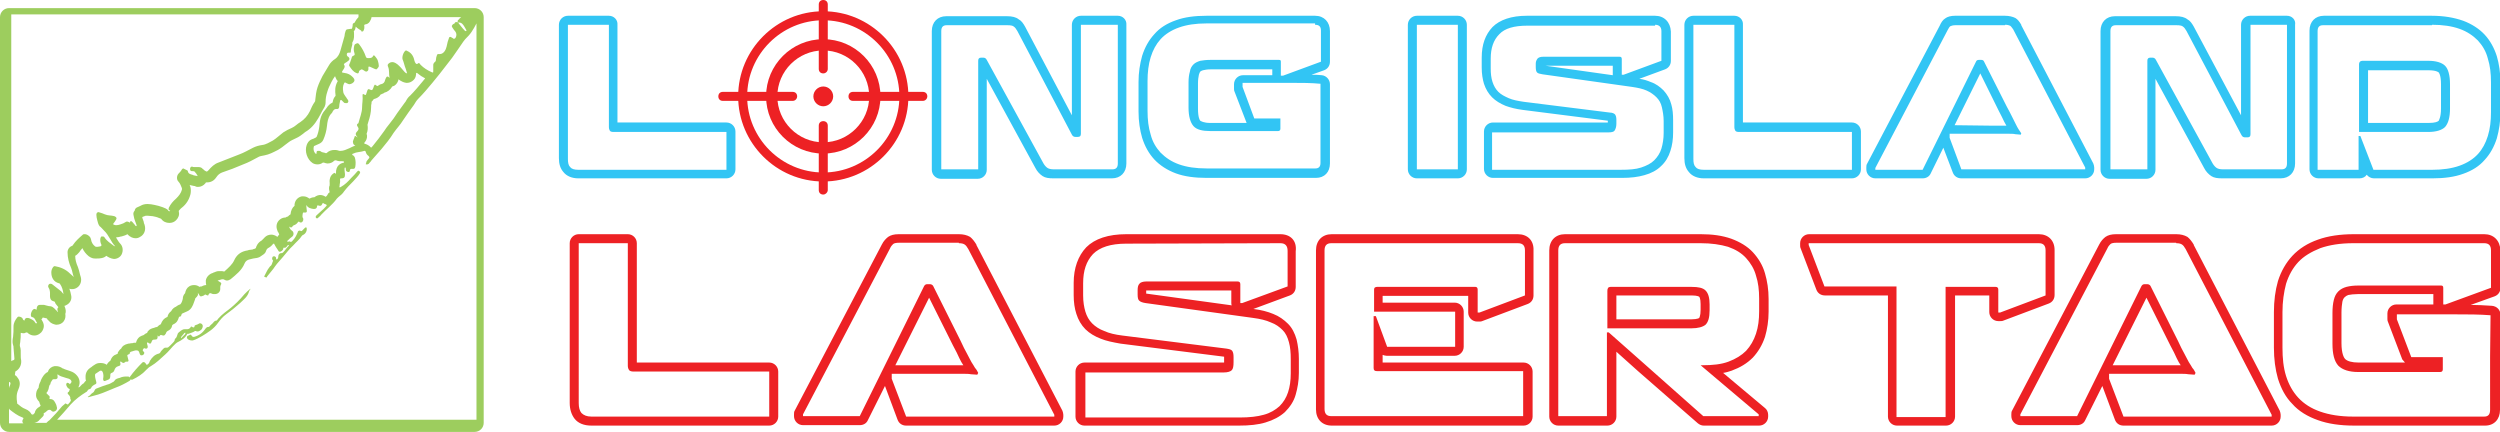 <svg xmlns="http://www.w3.org/2000/svg" xml:space="preserve" x="0" y="0" viewBox="0 0 555.1 95.9">
      <style>
            .blue {
                  fill: #32c5f4
            }

            .red {
                  fill: #ed2124
            }

            .green {
                  fill: #9dcd5e
            }
      </style>
      <path d="M135.2 5.5v22.7c0 .4.1.6.2.8.1.2.4.3.8.3h25.1v8.4h-32.9c-.9 0-1.5-.2-1.8-.6-.4-.4-.5-1-.5-1.8V5.5h9.1m0-2h-9.1c-1.1 0-2 .9-2 2v29.6c0 1.3.3 2.3 1 3.1.7.9 1.9 1.4 3.3 1.4h32.9c1.1 0 2-.9 2-2v-8.4c0-1.1-.9-2-2-2h-24.2V5.5c.1-1.1-.8-2-1.9-2M248.2 5.5v30.8c0 .9-.4 1.3-1.2 1.3h-13c-.6 0-1.1-.1-1.4-.3-.3-.2-.6-.5-.9-1l-12.6-23c-.2-.4-.5-.5-.8-.5h-.4c-.5 0-.7.2-.7.7v24.1H209V6.9c0-.9.4-1.3 1.2-1.3h13.5c.7 0 1.2.1 1.4.3.3.2.5.5.8 1l12.1 23c.2.4.5.5.8.5h.5c.5 0 .7-.2.7-.7V5.5h8.2m0-2H240c-1.1 0-2 .9-2 2v20.1L227.6 5.9c-.4-.7-.8-1.3-1.4-1.6-.6-.5-1.5-.7-2.6-.7h-13.5c-1.9 0-3.2 1.3-3.2 3.3v30.8c0 1.1.9 2 2 2h8.2c1.1 0 2-.9 2-2V17.5l10.8 19.8c.4.8 1 1.4 1.6 1.8.6.4 1.4.5 2.4.5h13c1.9 0 3.2-1.3 3.2-3.3V5.5c.1-1.1-.8-2-1.9-2M323.7 37.6h-9.1V5.5h9.1v32.1zm0-34.1h-9.1c-1.1 0-2 .9-2 2v32.1c0 1.1.9 2 2 2h9.1c1.1 0 2-.9 2-2V5.5c0-1.1-.9-2-2-2M367.5 5.5c.9 0 1.4.5 1.4 1.4v6.6l-8.4 3.1h-.4v-3.5c0-.4-.2-.5-.5-.5h-16.9c-.6 0-1 .1-1.3.4-.2.3-.4.6-.4 1.1v.8c0 .6.1 1 .3 1.2.2.2.6.3 1.2.4l19.9 2.8c1.3.2 2.3.4 3.2.8.9.4 1.6.9 2.2 1.5s1 1.3 1.2 2.2c.2.9.4 1.9.4 3.1v2.6c0 1.3-.2 2.5-.5 3.5s-.9 1.9-1.6 2.6c-.7.7-1.7 1.2-2.9 1.6-1.2.4-2.7.5-4.5.5h-28.6v-8.3H357c.8 0 1.3-.1 1.5-.4s.4-.8.4-1.5v-.9c0-.6-.1-.9-.3-1.2-.2-.2-.6-.4-1.1-.4l-19.2-2.4c-1.3-.2-2.4-.4-3.3-.8s-1.7-.8-2.3-1.4c-.6-.6-1-1.3-1.3-2.2-.3-.9-.4-1.9-.4-3V13c0-2.3.6-4.1 1.9-5.4 1.2-1.3 3.3-1.9 6.2-1.9h28.4m0-2.2H339c-3.4 0-6 .9-7.6 2.5-1.6 1.7-2.4 3.9-2.4 6.8V15c0 1.4.2 2.6.5 3.6.4 1.2 1 2.2 1.8 3s1.8 1.4 3 1.9c1.1.4 2.3.7 3.8.9l18.9 2.4v.4h-25.5c-1.1 0-2 .9-2 2v8.3c0 1.1.9 2 2 2h28.6c2 0 3.6-.2 5-.6 1.5-.4 2.8-1.1 3.7-2 1-.9 1.7-2.1 2.1-3.4.4-1.2.6-2.6.6-4.1v-2.6c0-1.4-.1-2.6-.4-3.6-.3-1.2-.9-2.2-1.7-3.1-.8-.8-1.7-1.5-2.9-1.9-.7-.3-1.6-.6-2.5-.7l5.7-2.1c.8-.3 1.3-1 1.3-1.9V7c-.1-2.1-1.5-3.5-3.5-3.5m-24.3 11.1h14.9v2.1l-14.9-2.1zM385.1 5.5v22.7c0 .4.1.6.2.8.1.2.4.3.8.3h25.1v8.4h-32.9c-.9 0-1.5-.2-1.8-.6-.4-.4-.5-1-.5-1.8V5.5h9.1m0-2H376c-1.1 0-2 .9-2 2v29.6c0 1.3.3 2.3 1 3.1.7.9 1.9 1.4 3.3 1.4h32.9c1.1 0 2-.9 2-2v-8.4c0-1.1-.9-2-2-2H387V5.5c.1-1.1-.8-2-1.9-2M445.2 5.5c.5 0 .9.1 1.1.2s.4.4.7.8l16 30.7v.4h-27.5l-2.6-7v-.9H446.1c.5 0 1 0 1.4.1.4 0 .8.1 1.2.1l.1-.3-.6-.9c-.2-.3-.4-.7-.6-1.1l-.8-1.6c-.3-.6-.7-1.4-1.2-2.3l-5.1-10.1c-.1-.2-.3-.3-.6-.3h-.5c-.3 0-.5.1-.6.3l-11.9 24.1h-10.5v-.4l16.1-30.7c.2-.4.4-.7.6-.8.2-.1.6-.2 1.1-.2h11m0-2.1h-11.1c-.9 0-1.7.2-2.2.6-.5.3-.9.9-1.2 1.6l-16.1 30.6c-.2.3-.2.6-.2.9v.4c0 1.1.9 2 2 2h10.5c.8 0 1.5-.4 1.8-1.1l2.8-5.7 2.1 5.5c.3.8 1 1.3 1.9 1.3H463c1.1 0 2-.9 2-2v-.4c0-.3-.1-.6-.2-.9l-16-30.7v-.1c-.4-.7-.8-1.2-1.3-1.5-.6-.3-1.4-.5-2.3-.5M434 27.8l5.7-11.5 4.1 8.3c.5 1 .9 1.7 1.2 2.4.2.3.3.6.5.9H441.9l-7.9-.1zM507.8 5.5v30.8c0 .9-.4 1.3-1.2 1.3h-13c-.6 0-1.1-.1-1.4-.3s-.6-.5-.9-1l-12.6-23c-.2-.4-.5-.5-.8-.5h-.4c-.5 0-.7.2-.7.7v24.1h-8.2V6.9c0-.9.4-1.3 1.2-1.3h13.5c.7 0 1.2.1 1.4.3.3.2.5.5.8 1L497.7 30c.2.4.5.5.8.5h.5c.5 0 .7-.2.7-.7V5.5h8.1m0-2h-8.2c-1.1 0-2 .9-2 2v20.1L487.1 5.9c-.4-.7-.8-1.3-1.4-1.6-.6-.5-1.5-.7-2.6-.7h-13.5c-1.9 0-3.2 1.3-3.2 3.3v30.8c0 1.1.9 2 2 2h8.2c1.1 0 2-.9 2-2V17.5l10.8 19.8c.4.8 1 1.4 1.6 1.8.6.4 1.4.5 2.4.5h13c1.9 0 3.2-1.3 3.2-3.3V5.5c.2-1.1-.7-2-1.8-2M540 5.5c2.4 0 4.4.3 6.1.9 1.7.6 3 1.5 4.1 2.6 1 1.1 1.8 2.4 2.2 4 .5 1.6.7 3.3.7 5.3v6.6c0 1.9-.2 3.7-.7 5.3s-1.2 2.9-2.2 4-2.4 2-4.1 2.6c-1.7.6-3.7.9-6.1.9h-13l-2.9-7.5h-.4v7.5h-9.1V6.9c0-.9.4-1.3 1.2-1.3H540m-16.2 23.7h15.4c1.7 0 3-.4 3.7-1.1.7-.8 1.1-2.1 1.1-4.1v-5.4c0-2-.4-3.4-1.1-4.1-.7-.7-2-1.1-3.7-1.1h-14.7c-.2 0-.4.1-.5.2-.1.1-.2.3-.2.5v15.1M540 3.5h-24c-1.9 0-3.2 1.3-3.2 3.3v30.8c0 1.1.9 2 2 2h9.1c.7 0 1.3-.3 1.6-.8.4.5 1 .8 1.6.8h13c2.6 0 4.9-.3 6.8-1 2-.7 3.6-1.7 4.8-3.1 1.2-1.3 2.1-2.9 2.7-4.8.5-1.8.8-3.7.8-5.8v-6.6c0-2.1-.3-4.1-.8-5.8-.6-1.9-1.5-3.5-2.7-4.8s-2.9-2.4-4.8-3.1c-2-.7-4.3-1.1-6.9-1.1m-14.2 12.1h13.4c1.7 0 2.2.4 2.3.5 0 0 .5.5.5 2.6v5.4c0 2-.5 2.6-.5 2.7-.2.2-.7.5-2.3.5h-13.4V15.6zM292 5.5c.9 0 1.3.4 1.3 1.3v6.9l-8.4 3.1h-.5v-3.1c0-.3-.1-.4-.4-.4h-15.3c-.9 0-1.6.1-2.2.2-.6.2-1.1.4-1.5.8-.4.4-.7.9-.8 1.6-.2.7-.3 1.5-.3 2.4v5.6c0 1.9.4 3.3 1.1 4.1.7.8 2 1.1 3.7 1.1h15.1c.3 0 .5-.2.5-.5v-2.3h-5.8l-2.6-7v-.9h11c2.1 0 4.2 0 6.3.2v17.6c0 .8-.4 1.2-1.1 1.2H267.9c-2.4 0-4.4-.3-6.1-.9-1.7-.6-3-1.5-4.1-2.6-1-1.1-1.8-2.4-2.2-4-.5-1.6-.7-3.3-.7-5.3V18c0-1.9.2-3.7.7-5.3s1.2-2.9 2.2-4 2.4-2 4.1-2.6 3.7-.9 6.1-.9H292v.3m0-2h-24.1c-2.6 0-4.9.3-6.8 1-2 .7-3.6 1.7-4.8 3.1-1.2 1.3-2.1 2.9-2.7 4.8-.5 1.8-.8 3.7-.8 5.8v6.6c0 2.1.3 4.1.8 5.8.6 1.9 1.5 3.5 2.7 4.8 1.2 1.3 2.9 2.4 4.8 3.1 1.9.7 4.2 1 6.8 1H292.2c1.9 0 3.1-1.3 3.1-3.2V18.7c0-1-.8-1.9-1.8-2-.8-.1-1.5-.1-2.3-.1l2.8-1c.8-.3 1.3-1 1.3-1.9V6.9c0-2-1.3-3.4-3.3-3.4m-15.2 23.8h-8c-1.6 0-2.1-.4-2.3-.5-.1-.1-.5-.7-.5-2.7v-5.6c0-.8.1-1.4.2-1.9.1-.3.2-.6.3-.7.1-.1.3-.2.6-.3.4-.1 1-.2 1.7-.2h13.7v1.3H276c-1.1 0-2 .9-2 2v.9c0 .2 0 .5.1.7l2.7 7c0-.1 0 0 0 0"
            class="blue" />
      <path d="M139.4 54v27.2c0 .4.1.7.3 1 .2.2.5.3 1 .3h30.1v10h-39.5c-1 0-1.7-.3-2.2-.8-.4-.5-.6-1.2-.6-2.2V54h10.9m0-2h-10.9c-1.1 0-2 .9-2 2v35.5c0 1.4.4 2.6 1.1 3.5.8 1 2.1 1.5 3.7 1.5h39.5c1.1 0 2-.9 2-2v-10c0-1.1-.9-2-2-2h-29.4V54c0-1.1-.9-2-2-2M212.9 54c.6 0 1 .1 1.3.3s.5.5.8 1l19.1 36.8v.4h-32.9l-3.2-8.4V83H213.9c.6 0 1.2 0 1.7.1.5 0 1 .1 1.4.1l.2-.4c-.2-.4-.4-.8-.7-1.1-.2-.4-.5-.8-.8-1.3s-.6-1.2-1-1.9-.9-1.7-1.4-2.8l-6.1-12.2c-.1-.2-.4-.4-.7-.4h-.6c-.3 0-.5.1-.7.4l-14.3 28.9h-12.6V92l19.3-36.8c.2-.5.5-.8.7-1s.7-.3 1.3-.3h13.3m0-1.9h-13.3c-1.1 0-1.8.2-2.4.6-.5.4-1 .9-1.4 1.7l-19.3 36.8c-.2.3-.2.6-.2.9v.4c0 1.1.9 2 2 2h12.6c.8 0 1.5-.4 1.8-1.1l3.8-7.6 2.8 7.5c.3.8 1 1.3 1.9 1.3h32.9c1.1 0 2-.9 2-2v-.4c0-.3-.1-.6-.2-.9l-19.1-36.8v-.1c-.5-.8-.9-1.3-1.4-1.7-.7-.4-1.5-.6-2.5-.6m-14.1 29.1 7.5-15 5.3 10.6c.6 1.1 1.1 2.1 1.4 2.8.3.6.6 1.2.9 1.6h-15.1zM284.3 54c1.1 0 1.6.6 1.6 1.7v7.9l-10.1 3.7h-.4v-4.2c0-.4-.2-.6-.6-.6h-20.3c-.7 0-1.3.2-1.5.5-.3.3-.4.8-.4 1.4v1c0 .7.1 1.2.4 1.4.2.2.7.4 1.4.5l23.9 3.3c1.5.2 2.8.5 3.9 1 1.1.4 1.9 1 2.6 1.7s1.1 1.6 1.4 2.7.4 2.3.4 3.8v3.1c0 1.6-.2 3-.6 4.2s-1 2.2-1.9 3.1c-.9.8-2 1.5-3.5 1.9-1.4.4-3.2.6-5.3.6H241v-10h30.7c.9 0 1.5-.2 1.8-.5s.4-.9.4-1.8v-1.1c0-.7-.1-1.1-.3-1.4-.2-.3-.7-.4-1.3-.5l-23.1-2.9c-1.6-.2-2.9-.5-4-1-1.1-.4-2-1-2.7-1.7s-1.2-1.6-1.5-2.6-.5-2.2-.5-3.6v-2.7c0-2.8.7-4.9 2.2-6.5 1.5-1.5 3.9-2.3 7.4-2.3l34.2-.1m0-2h-34.2c-4 0-7 1-8.9 2.9-1.8 1.9-2.8 4.6-2.8 7.9v2.7c0 1.6.2 3 .6 4.2.4 1.3 1.1 2.5 2 3.4s2.1 1.6 3.4 2.1c1.2.5 2.7.8 4.4 1.1l23 2.9v1.3h-31c-1.1 0-2 .9-2 2v10c0 1.1.9 2 2 2h34.3c2.3 0 4.3-.2 5.9-.7 1.7-.5 3.2-1.3 4.3-2.3 1.1-1.1 2-2.4 2.4-3.9.4-1.4.7-3 .7-4.8v-3.1c0-1.6-.2-3-.5-4.3-.4-1.4-1-2.6-1.9-3.5s-2-1.7-3.3-2.2c-1.2-.5-2.7-.9-4.4-1.1l8.1-3c.8-.3 1.3-1 1.3-1.9v-7.9c.3-2.4-1.2-3.8-3.4-3.8m-29.8 12.5h18.9v2.8c0 .2 0 .3.1.5l-18.9-2.6h-.1v-.7zM337 54c1.1 0 1.6.5 1.6 1.6v10l-10.1 3.8h-.4v-5.1c0-.4-.2-.6-.5-.6h-21.8c-.3 0-.5.1-.6.2-.1.2-.1.3-.1.5v4.8h18V77H308l-2.5-6.8h-.5v11.5c0 .5.2.7.7.7h32.5v10h-42.6c-1 0-1.5-.5-1.5-1.6V55.6c0-1.1.5-1.6 1.5-1.6H337m0-2h-41.3c-2.1 0-3.5 1.4-3.5 3.6v35.3c0 2.2 1.4 3.6 3.5 3.6h42.6c1.1 0 2-.9 2-2v-10c0-1.1-.9-2-2-2H307v-1.7c.3.1.6.2.9.2H323c1.1 0 2-.9 2-2v-7.8c0-1.1-.9-2-2-2h-16v-1.5h19v3.7c0 1.1.9 2 2 2h.4c.2 0 .5 0 .7-.1l10.1-3.8c.8-.3 1.3-1 1.3-1.9v-10c.1-2.2-1.3-3.6-3.5-3.6M452.7 54c1 0 1.5.5 1.5 1.6v10l-10.1 3.8h-.4v-5.1c0-.4-.2-.6-.6-.6H432v28.9h-10.9v-29h-16l-3.5-9.2V54h51.1m0-2h-51c-1.1 0-2 .9-2 2v.4c0 .2 0 .5.1.7l3.5 9.2c.3.8 1 1.3 1.9 1.3h14v26.9c0 1.1.9 2 2 2h10.9c1.1 0 2-.9 2-2V65.6h7.6v3.7c0 1.1.9 2 2 2h.4c.2 0 .5 0 .7-.1l10.1-3.8c.8-.3 1.3-1 1.3-1.9v-10c0-2.1-1.4-3.5-3.5-3.5M483.2 54c.6 0 1 .1 1.3.3s.5.5.8 1l19.1 36.8v.4h-32.9l-3.2-8.4V83H484.2c.6 0 1.2 0 1.7.1.5 0 1 .1 1.4.1l.2-.4c-.2-.4-.4-.8-.7-1.1-.2-.4-.5-.8-.8-1.3s-.6-1.2-1-1.9-.9-1.7-1.4-2.8l-6.1-12.2c-.1-.2-.4-.4-.7-.4h-.6c-.3 0-.5.1-.7.4l-14.3 28.9h-12.6V92l19.3-36.8c.2-.5.5-.8.7-1s.7-.3 1.3-.3h13.3m0-1.9h-13.3c-1.1 0-1.8.2-2.4.6-.5.4-1 .9-1.4 1.7l-19.3 36.8c-.2.3-.2.6-.2.9v.4c0 1.1.9 2 2 2h12.6c.8 0 1.5-.4 1.8-1.1l3.8-7.6 2.8 7.5c.3.8 1 1.3 1.9 1.3h32.9c1.1 0 2-.9 2-2v-.4c0-.3-.1-.6-.2-.9l-19.1-36.8v-.1c-.5-.8-.9-1.3-1.4-1.7-.7-.4-1.5-.6-2.5-.6m-14.1 29.1 7.5-15 5.3 10.6c.6 1.1 1.1 2.1 1.4 2.8.3.6.6 1.2.9 1.6h-15.1zM551.6 54c1 0 1.5.5 1.5 1.6v8.3L543 67.6h-.5v-3.7c0-.4-.2-.5-.5-.5h-18.3c-1.1 0-1.9.1-2.7.3-.7.2-1.3.5-1.8 1s-.8 1.1-1 1.9-.3 1.8-.3 2.9v6.8c0 2.3.4 3.9 1.3 4.9.9.9 2.4 1.4 4.4 1.4h18.2c.4 0 .6-.2.6-.6v-2.7h-7l-3.2-8.4v-1.1H545.4c2.5 0 5.1 0 7.6.2l-.1 9.2V91c0 1-.4 1.5-1.3 1.5h-29.1c-2.9 0-5.3-.4-7.3-1.1s-3.6-1.7-4.9-3.1c-1.2-1.3-2.1-2.9-2.7-4.8s-.8-4-.8-6.3v-7.9c0-2.3.3-4.4.8-6.3.6-1.9 1.5-3.5 2.7-4.8s2.9-2.3 4.9-3.1c2-.7 4.4-1.1 7.3-1.1h29.1m0-2H522.7c-3.1 0-5.8.4-8 1.2-2.3.8-4.2 2-5.7 3.6-1.4 1.5-2.5 3.4-3.2 5.6-.6 2.1-.9 4.4-.9 6.9v7.9c0 2.5.3 4.8.9 6.9.7 2.2 1.7 4.1 3.2 5.6 1.4 1.6 3.4 2.8 5.7 3.6 2.2.8 4.9 1.2 8 1.2h29.1c2 0 3.3-1.4 3.3-3.5V79.1l.1-9.2c0-1.1-.8-1.9-1.9-2-1.6-.1-3.2-.2-4.7-.2l5.3-1.9c.8-.3 1.3-1 1.3-1.9v-8.3c-.1-2.2-1.5-3.6-3.6-3.6M534 80.5h-10.3c-1.5 0-2.5-.3-3-.8-.2-.2-.8-1.1-.8-3.5v-6.8c0-1 .1-1.8.2-2.4.1-.5.3-.8.5-1s.5-.4.8-.5c.5-.1 1.3-.2 2.1-.2h16.8V67.6h-8.2c-1.1 0-2 .9-2 2v1.1c0 .2 0 .5.1.7l3.2 8.4c.3.3.4.5.6.7M377.6 54c2.4 0 4.4.3 6.1.8 1.7.6 3 1.4 4 2.5s1.8 2.4 2.2 3.9c.5 1.5.7 3.2.7 5.1v2.8c0 1.9-.2 3.5-.7 5s-1.2 2.7-2.2 3.8c-1 1-2.3 1.8-3.9 2.4s-3.5.8-5.8.8h-.4L390.5 92v.4h-12.3L365 80.7l-7.8-6.9h-.4v18.6H346V55.6c0-1.1.5-1.6 1.5-1.6h30.1m-20.7 18.9h18.7c1.4 0 2.5-.3 3.1-.8.6-.6.9-1.6.9-3.2v-1.3c0-1.5-.3-2.5-.9-3.1s-1.6-.8-3.1-.8h-18c-.5 0-.7.3-.7.9v8.3M377.6 52h-30.1c-2.1 0-3.5 1.4-3.5 3.6v36.9c0 1.1.9 2 2 2h10.9c1.1 0 2-.9 2-2V78.1l4.8 4.3L377 94c.4.3.8.5 1.3.5h12.3c1.1 0 2-.9 2-2v-.4c0-.6-.3-1.2-.7-1.5l-9.3-7.8c.7-.1 1.3-.3 1.9-.5 1.9-.7 3.4-1.6 4.7-2.9 1.2-1.3 2.1-2.8 2.7-4.6.5-1.7.8-3.6.8-5.6v-2.8c0-2.1-.3-4-.8-5.7-.5-1.8-1.5-3.4-2.7-4.7s-2.9-2.3-4.8-3c-2-.7-4.2-1-6.8-1m-18.7 13.6h16.7c1.4 0 1.7.3 1.7.3s.3.3.3 1.6v1.3c0 1.4-.3 1.7-.3 1.8 0 0-.4.3-1.7.3h-16.7v-5.3zM182.8 40.3c-10.4 0-18.9-8.5-18.9-18.9s8.5-18.9 18.9-18.9 18.9 8.5 18.9 18.9-8.5 18.9-18.9 18.9m0-35.8c-9.3 0-16.9 7.6-16.9 16.9s7.6 16.9 16.9 16.9c9.3 0 16.9-7.6 16.9-16.9s-7.6-16.9-16.9-16.9"
            class="red" />
      <path d="M182.8 34.1c-7 0-12.7-5.7-12.7-12.7s5.7-12.7 12.7-12.7 12.7 5.7 12.7 12.7-5.7 12.7-12.7 12.7m0-22.9c-5.6 0-10.2 4.6-10.2 10.2s4.6 10.2 10.2 10.2S193 27 193 21.4s-4.6-10.2-10.2-10.2"
            class="red" />
      <path d="M182.8 16.3c-.6 0-1-.4-1-1V1c0-.6.4-1 1-1s1 .4 1 1v14.3c0 .6-.5 1-1 1M182.8 43.2c-.6 0-1-.4-1-1V27.9c0-.6.4-1 1-1s1 .4 1 1v14.3c0 .5-.5 1-1 1M176 22.4h-15.5c-.6 0-1-.4-1-1s.4-1 1-1H176c.6 0 1 .4 1 1 0 .5-.4 1-1 1M204.9 22.4h-15.5c-.6 0-1-.4-1-1s.4-1 1-1h15.5c.6 0 1 .4 1 1 0 .5-.4 1-1 1M182.8 23.6c-1.2 0-2.2-1-2.2-2.2s1-2.2 2.2-2.2 2.2 1 2.2 2.2-1 2.2-2.2 2.2"
            class="red" />
      <path d="M41.9 74.1c.5-.2 1-.3 1.4-.6h.2c.1.1.2.1.4.1.3 0 .5-.2.8-.4.2-.2.4-.7.3-1-.1-.2-.3-.4-.5-.4h-.2c-.3.2-.6.3-.9.4-.1 0-.2.1-.2.2 0 .2-.1.3-.2.3s-.2 0-.3-.1-.2-.1-.2-.1c-.1 0-.2.1-.2.2-.2.3-.5.4-.8.4H41c-.3 0-.5.1-.8.3-.3.3-.7.4-.8.9-.1.3-.2.7-.5.9 0 0-.1.1-.1.2 0 .3-.2.5-.4.7l-.8.8c-.2.2-.3.3-.6.3H36.7c-.2 0-.2.1-.4.2-.3.3-.6.6-.8 1 0 0-.1 0-.2.1-.9.2-1.5.8-2 1.6-.1.3-.2.6-.5.8-.1.1-.2.1-.2.1-.1 0-.1-.1-.2-.2-.1-.2-.3-.4-.5-.4-.1 0-.2 0-.3.1-1 1-1.9 2-2.7 3.1-.2.2-.2.4 0 .6.1.1.2.1.3.1h.2c1.2-.6 2.2-1.2 3.1-2.2.3-.3.6-.6 1-.8 1.2-.7 2.2-1.7 3.2-2.6.8-.7 1.5-1.7 2.3-2.4.2-.2.4-.3.6-.4.8-.4 1.6-.9 2-1.8.1.1.2 0 .3 0m-.8.1-.9.9c-.1-.2.1-.4.2-.5.2-.2.3-.4.5-.6 0-.1.1-.1.2-.1h.1c0 .1-.1.2-.1.3M83.9 13.5c-.1-.4-.4-.7-.7-1.1-.1-.1-.2-.1-.2-.1-.1 0-.2.1-.2.2-.2.4-.6.4-1 .4h-.1c-.3 0-.4-.1-.5-.4-.3-.9-.8-1.8-1.4-2.6-.1-.1-.2-.3-.4-.3h-.1c-.3.1-.5.2-.6.4-.2.6-.2 1.2 0 1.8.1.3.1.5-.3.6-.2.1-.3.2-.3.4-.2.5-.3 1-.5 1.4-.1.2-.1.4 0 .5.4.6.8 1.2 1.5 1.5.1 0 .2.1.3.1.2 0 .2-.1.3-.3 0-.1 0-.2.1-.3.3-.2.4-.3.5-.3s.3.1.6.3l.1.1c.1 0 .2.1.3.1.2 0 .5-.2.5-.5V15c0-.2 0-.2.1-.2h.2c.4.2.7.3 1.1.5.1 0 .2.1.3.1.1 0 .1 0 .2-.1.2-.2.5-.5.4-.8 0-.3-.1-.6-.2-1"
            class="green" />
      <path d="M51.2 68.4c-.9.7-1.9 1.4-2.7 2.3-.2.2-.3.5-.5.5-.4 0-.6.4-.8.6s-.5.4-.7.7c-.1.1-.2.1-.3.1-.3 0-.4.2-.6.4-.6.9-1.4 1.5-2.5 1.8h-.2c-.1 0-.1 0-.2-.1-.2-.2-.3-.4-.4-.4-.1 0-.2.1-.4.2h-.1c-.3.1-.4.4-.2.7.1.2.6.4 1 .4h.2c.7-.2 1.4-.6 2.1-1 1.3-.8 2.6-1.6 3.5-2.9.5-.7 1.1-1.4 1.8-1.9 1.1-.8 2.1-1.6 3.1-2.5.8-.8 1.7-1.4 2-2.6 0-.2.3-.3.3-.6-.5.4-.9.8-1.3 1.2-1 1.2-2 2.2-3.1 3.1M28.4 83.6H28c-.5 0-1 .1-1.4.3-.4.1-1 .2-1.2.7 0 0-.1 0-.1.1-.5.3-1 .6-1.5.7-.7.2-1.4.5-2.2.8-.3.1-.5.2-.6.5-.1.2-.2.4-.4.5-.4.2-.6.7-1.1.9 0 0 0 .1.1.1.7-.2 1.4-.4 2.2-.6 1.3-.4 2.5-1 3.8-1.5 1.1-.4 2.1-.9 3.1-1.5.2-.1.3-.3.3-.5-.2-.4-.4-.5-.6-.5"
            class="green" />
      <path d="M105.4 1.8H2c-1.1 0-2 .9-2 2v90.1c0 1.1.9 2 2 2h103.4c1.1 0 2-.9 2-2V3.8c0-1.1-.9-2-2-2M101.7 5h.2c.6 0 .9.4 1.2.9.1.2.3.5.4.7.1.1.1.2 0 .3h-.1c-.1 0-.1 0-.2-.1-.6-.6-1-1.2-1.5-1.8-.1-.1-.3-.1-.4-.1-.2 0-.3.1-.4.3 0 .1-.1.1-.2.1-.4.3-.5.5-.2.9.2.3.4.6.6.8.3.4.3.9.1 1.3-.1.2-.2.3-.4.3-.1 0-.2 0-.2-.1-.2-.1-.4-.2-.5-.3h-.2c-.1 0-.2.1-.2.2l-.3.9c-.2.7-.2 1.4-.7 2.1-.2.3-.6.6-1 .6h-.4c-.2 0-.2.1-.3.3-.1.3-.2.6-.2.9 0 .3-.1.5-.3.6-.2.2-.3.4-.3.6v1.3c0 .3 0 .4-.1.4s-.2-.1-.3-.1c-.9-.4-1.7-.9-2.4-1.6-.2-.3-.3-.4-.4-.4s-.1 0-.2.1-.2.1-.3.1c-.1 0-.2-.1-.3-.3-.1-.1-.1-.3-.2-.5-.2-1-.7-1.7-1.6-2.1-.1 0-.1-.1-.2-.1h-.1c-.5.3-.9 1.4-.7 2 .3.7.4 1.4.7 2.1.1.3.2.7.3 1-.1 0-.2-.1-.3-.1-.4-.3-.7-.8-1.1-1.2-.5-.5-.9-1-1.7-1.2H87c-.3 0-.6.2-.8.4-.2.2-.1.5 0 .7.3.8.1 1.5.3 2.4-.2-.2-.3-.3-.5-.3s-.2.2-.4.5c0 .1-.1.2-.1.3-.1.5-.4.8-.9.9-.2 0-.4.2-.6.3-.1 0-.1.1-.2.1s-.1 0-.2-.1c-.2-.1-.3-.2-.3-.2-.1 0-.2.1-.3.4 0 .1-.1.2-.1.3-.1.3-.2.5-.4.5-.1 0-.2 0-.3-.1-.1 0-.2-.1-.3-.1h-.1c-.1 0-.1.1-.2.2l-.3.9c0 .1-.1.2-.2.2 0 0-.1 0-.2-.1s-.1-.1-.2-.1h-.1c-.1 0-.1.2-.1.3.1.9-.1 1.8-.1 2.6 0 1.2-.5 2.3-.8 3.5 0 0 0 .1-.1.1-.3.2-.3.4-.1.7.3.4.3.7-.2 1.2-.2.2-.3.5-.1.8.1.1.2.3.3.4-.1 0-.1-.1-.2-.1-.1-.1-.2-.2-.3-.2-.1 0-.2.1-.2.3-.1.2-.1.3-.2.5s-.2.5-.1.7c0 .3.2.5.5.6-.5.2-.9.4-1.3.6-.7.3-1.3.6-2 .6-.2 0-.4 0-.5-.1-.3-.1-.6-.1-.9-.1-.6 0-1.2.2-1.7.7h-.2c-.4-.2-.8-.1-1.1-.4-.1-.1-.2-.1-.4-.1h-.2c-.2 0-.3.1-.3.3 0 .1 0 .3-.1.4-.5-.3-.7-1.1-.5-1.7 0-.1.1-.1.1-.1.3-.1.6-.3.9-.4.5-.2.9-.5 1.1-1 .4-.9.7-2 .8-3 .1-.9.2-1.8.8-2.6.2-.2.4-.4.5-.7.2-.3.4-.5.7-.5H74.9c.2 0 .3-.1.4-.4 0-.4.1-.9.2-1.3 0-.2.1-.3.2-.3s.1 0 .2.1l.5.5c.1.1.3.1.5.1.1 0 .3 0 .3-.1.2-.2.2-.4 0-.7-.2-.2-.3-.5-.5-.7-.2-.3-.5-.7-.5-1.1-.1-.6-.1-1.2.2-1.8.1-.1.1-.2.2-.2 0 0 .1 0 .2.1.3.1.5.3.8.3.2 0 .4-.1.6-.2.6-.4.7-.8.1-1.4-.5-.5-1-.8-1.8-.9-.7-.1-.7-.1-.3-.7.2-.3.5-.7.2-1.1-.1-.1 0-.3.1-.3.2-.2.5-.3.7-.5.5-.3.5-.7.1-1-.2-.1-.3-.3-.3-.5s.1-.4.3-.4h.4c.2 0 .2-.1.2-.3 0-.5.2-.9.3-1.4.1-.2-.1-.5.1-.7.4-.7.3-1.4.3-2.1 0-.1-.1-.2 0-.3.3-.3.3-.6.4-1 .3.4.8.6 1.2.9 0 .2.1.2.2.2.2 0 .3-.1.4-.4.1-.2.1-.4.1-.7-.1-.3 0-.5.3-.5.6-.1.9-.5 1.1-1 0-.1.1-.1.1-.2s.1-.3.1-.4h19.9c-.2.2-.4.3-.5.5-.3.2-.4.4-.2.7M81.4 29.7c.3-.7.3-1.4.2-2 .1-.2.1-.5.2-.7.3-.9.6-2 .6-3.2 0-.3 0-.6.1-.9v-.3c.2-.2.3-.3.5-.6.4-.1 1.1-.3 1.5-1 .2-.1.5-.2.7-.3l.1-.1c.8-.2 1.4-.7 1.8-1.4.2-.1.4-.1.5-.2.5-.3.8-.9.9-1.4.1.1.2.2.4.3.2.1.6.4 1.3.5h.2c.6 0 1.1-.3 1.5-.7.4-.4.5-1 .5-1.5h.2c.6.5 1.2.9 1.8 1.2-.1.2-.3.3-.4.5-1 1.2-1.9 2.3-2.9 3.3-.5.4-.8.9-1 1.3-.1.1-.2.3-.3.4-.3.4-.6.8-.8 1.1-.5.7-1.1 1.5-1.6 2.3-.3.4-.6.8-1 1.3s-.8 1-1.1 1.5c-.8 1.1-1.6 2.2-2.6 3.4l-.3.3c-.4-.5-1-.8-1.5-.9v-.2c.1-.1.2-.3.3-.4.3-.5.4-1.1.2-1.6m-7.2 8.7c-.2.1-.4.3-.5.4-.3.3-.6.9-.5 1.8v.4c0 .1 0 .3-.1.4-.1.5 0 .9.1 1.3-.2.1-.4.3-.5.6-.1.1-.2.3-.4.4-.3-.2-.7-.4-1.2-.4-.3 0-.8.1-1.3.5-.4 0-.7.1-1.1.3-.4-.3-.8-.5-1.3-.5H67c-.9.2-1.5.9-1.6 1.8v.3c-.5.4-.8 1-.9 1.9-.2.1-.4.3-.6.5h-.1c-.1 0-.2.1-.4.2-.4 0-.8.1-1.2.4-.8.6-1 1.6-.6 2.5v.1c.1.1.2.3.3.5l.1.3c-.2.2-.3.3-.4.5-.5-.4-1.1-.5-1.3-.5-.5 0-1.1.1-1.7.8l-.5.5c-.9.5-1.2 1.3-1.3 1.7-.1 0-.1.1-.2.1s-.1.1-.2.1-.2 0-.3.1c-.2 0-.5.1-.8.1-.1 0-.2.1-.3.1-.2 0-.3.1-.5.1-1.2.3-2 1-2.5 2.1-.4.9-1.2 1.6-2.2 2.5-.3-.1-.6-.1-.9-.1h-.3c-.5 0-.8.2-1.1.3-.1 0-.1 0-.2.1-.8.2-1.5.9-1.6 1.7 0 .3 0 .7.1 1-.3 0-.7.1-1 .3-.2 0-.3 0-.5.1-.4-.3-.8-.4-1.2-.4s-.8.1-1.1.3c-.5.3-.8.9-.9 1.5-.4.4-.5.9-.5 1.1v.1c-.1.5-.3 1-.5 1.2l-.1.1c-.4.1-.6.3-.8.4l-.1.1c-.3.1-.8.4-1.1 1-.4.3-.7.7-.8 1.2 0 .1 0 .1-.1.1-.7.3-1.1.8-1.4 1.6-.4.2-.6.4-.8.6-.2 0-.5.1-.7.2-.5.1-1 .3-1.3.7-.1.1-.2.2-.2.4-.3.1-.6.3-.8.5-.3.1-.6.2-.9.4-.4.3-.7.8-.8 1.3H30c-.2 0-.4 0-.6.1h-.2c-.2 0-.4.1-.6.1h-.1c-.9.2-1.4.6-1.6 1.1-.3.2-.5.5-.7.8 0 .1-.1.2-.1.4-.1 0-.2 0-.3.1-.3.1-.5.2-.7.4-.3.3-.5.7-.6 1-.3.2-.6.5-.8.9-.4-.3-.9-.4-1.4-.4s-.9.1-1.3.4c-.3.2-.5.3-.7.5l-.3.2c-.4.3-1.1.9-1 2.2 0 .2 0 .4.1.6-.2.2-.4.4-.5.6-.4.2-.6.5-.8.7-.1.1-.2.2-.4.2.7-1.3-.1-2.4-.3-2.6-.4-.5-.9-.8-1.5-1-.2-.1-.4-.1-.6-.2-.2-.1-.4-.1-.6-.2-.2-.1-.4-.2-.5-.2-.4-.3-.9-.5-1.4-.5h-.4c-.6.1-1.2.5-1.4 1.1 0 .1-.1.1-.1.2-.5.2-.9.7-1.2 1.2-.1.2-.3.5-.4.9-.3.5-.4 1-.4 1.2v.1c0 .1-.1.1-.1.2-.4.5-.5 1-.5 1.6 0 .5.3 1 .7 1.4.1.4.2.6.3.8v.1l-.1.1-.1.1c-.6.3-1 .8-1.1 1.4l-.5.5c.1-.3 0-.2-.2-.2-.2-.4-.6-.9-1.4-1.2-.6-.2-1.2-.7-1.8-1.2v-.2c-.1-.5-.1-1-.1-1.3 0-.5.1-1 .4-1.7.4-.9.4-1.7-.1-2.4-.2-.3-.4-.6-.7-.7 0-.3.1-.5.1-.8.9-.5 1.4-1.4 1.3-2.5-.1-.4-.1-.9-.1-1.5v-.7c0-.3-.1-.7-.2-1 0-.2 0-.5.1-.9v-.1c.1-.6.1-1.2.1-1.8v-.1c.2 0 .3.1.5.1s.4 0 .5-.1c.1 0 .2-.1.4-.1.6.6 1.2.7 1.6.7s.8-.1 1.2-.4c.5-.3.8-.9.9-1.4.1-.4 0-1-.4-1.6 0 0 0-.1-.1-.1v-.1c.1-.1.2-.2.3-.4.3.1.6.1.9.2 0 0 .1.1.1.2l.4.4c.5.6 1.1.7 1.5.8h.2c.6 0 1.2-.3 1.5-.7.4-.5.5-1.1.4-1.7.2-.5.1-1.1-.2-1.8.2 0 .3-.1.5-.2.8-.4 1.2-1.3 1-2.1-.1-.5-.2-1-.4-1.5.2.1.4.1.6.1.4 0 .8-.1 1.2-.4.7-.5 1-1.5.7-2.4-.1-.2-.1-.4-.2-.7-.1-.4-.2-.9-.4-1.4-.4-.9-.6-1.7-.6-2.5.4-.2.6-.5.9-.8.2-.3.4-.6.7-.9.3.7.8 1.3 1.4 1.8.2.1.6.5 1.4.5h.4c.3 0 .7 0 1.1-.1.5-.1.8-.3 1-.5.1.1.2.1.3.2.3.2.6.3.9.4.2 0 .3.1.5.1.7 0 1.4-.4 1.7-1 .4-.8.3-1.8-.3-2.4-.3-.3-.6-.8-.9-1.3v-.1c.4 0 .8-.1 1.1-.2h.1c.3-.1.8-.2 1.3-.5.6.7 1.3.9 1.8.9.4 0 .7-.1 1-.3.8-.4 1.4-1.4 1-2.7-.1-.2-.2-.5-.2-.7-.1-.4-.3-.7-.3-.9v-.1c.1-.1.3-.1.5-.2.1-.1.3-.1.7-.1.3 0 .7.1 1.1.1.5.1 1 .2 1.4.4.1 0 .2.1.3.1s.1.1.2.1c.4.6 1.1.9 1.8.9.6 0 1.1-.2 1.5-.6.5-.5.8-1.2.6-1.9v-.2c.2-.2.4-.5.7-.7 1-.8 1.6-1.8 1.9-3 .1-.5.1-1 0-1.5-.1-.2-.1-.4-.2-.5h.1c.3.1.6.1.9.2.1 0 .3 0 .3.1.2.1.4.1.6.1.6 0 1.2-.3 1.6-.8.1-.1.1-.1.1-.2h.3c1.2 0 1.8-.8 2-1.1.4-.6.8-.9 1.3-1.1 1.5-.5 3.1-1.1 4.7-1.8 1.1-.4 2.2-1 3.3-1.6.3-.2.8-.3 1.4-.4 1.1-.2 2-.7 2.8-1.1l.2-.1c.7-.4 1.2-.8 1.7-1.2.3-.2.5-.4.8-.6.4-.3.9-.5 1.5-.8.7-.3 1.2-.7 1.6-1 .2-.2.4-.3.5-.4 1.2-.7 2.1-1.7 2.9-3.1.2-.3.3-.6.5-.9.2-.4.4-.8.6-1.1.5-.7.5-1.3.5-1.6 0-.7.1-1.4.4-2.3.2-.7.5-1.3.9-2.1.2-.4.5-.9.8-1.3 0 .1.1.3.2.5.1.3.3.5.4.6-.7 1.2-.6 2.3-.5 3.1v.2c-.3.3-.5.7-.6 1.2 0 .1 0 .2-.1.3-.5.2-1 .7-1.3 1.2-.1.1-.2.3-.3.4-1.1 1.2-1.2 2.6-1.3 3.7-.1.8-.3 1.6-.6 2.3 0 0-.1 0-.1.1l-.6.3-.3.1c-.8.3-1.1 1-1.2 1.3-.5 1.4.1 3.2 1.3 4 .3.2.7.3 1.1.3s.8-.1 1.2-.4h.2c.3.1.6.2.8.2.6 0 1.1-.2 1.5-.6.1-.1.2-.1.3-.1.1 0 .2 0 .4.1.3.1.7.1 1.1.1h.3c0 .1.1.2.1.3-.6.1-1.9.5-1.8 2.5-.4-.3-.4-.2-.4-.2M10.3 93.9H7.6c.5-.1.9-.3 1.2-.7l.6-.6c.2-.2.4-.4.3-.7 0-.1 0-.2.1-.2.3-.1.5-.4.8-.6.2-.1.3-.1.4-.1s.2 0 .3.1.3.3.5.3h.1c.6-.1.9-.6.7-1.1 0-.1-.1-.3-.1-.4-.3-.6-.5-1.3-1.4-1.3-.2 0-.1-.2-.1-.2.1-.3 0-.5-.2-.6l-.3-.3c-.2-.1-.2-.3-.1-.4.2-.1.2-.4.3-.5.2-.4.1-1 .5-1.3v-.1c0-.3.3-.6.4-.8.1-.2.2-.2.4-.2h.4c.3-.1.4-.2.4-.5 0-.2-.1-.4 0-.6.3.3.8.5 1.2.6s.8.3 1.3.4c.2.1.4.2.5.4.2.3 0 .5-.2.7 0 .1-.1.1-.1.1-.1 0-.1-.2-.2-.2s-.2-.1-.3-.1h-.1c-.1.1-.2.2-.2.3 0 .5.4 1 .8 1.1-.1.3-.1.6-.4.7-.1.1-.1.3 0 .4.3.3.6.6.5 1.1.3.2.1.4 0 .6s-.3.3-.4.5c-.1.1-.1.1-.2.1 0 0-.1 0-.2-.1-.1 0-.1-.1-.2-.1s-.2 0-.2.1c-.2.2-.4.3-.6.5-.9 1.1-1.8 2.1-2.8 3.1-.2.1-.4.3-.7.6M79.6 3.8c-.3.3-.6.7-.8 1.1 0 .1-.1.2-.2.2-.3.1-.3.3-.3.6 0 .2-.1.4-.1.5s-.1.2-.1.2h-.2c-.2 0-.5.1-.7.1-.3 0-.4.2-.5.5s-.2.7-.2 1c-.3 1.1-.6 2.1-.9 3.2-.2.7-.5 1.4-1.2 1.9-.5.3-1 .8-1.3 1.3-.5.8-1 1.7-1.5 2.5-.4.8-.8 1.6-1.1 2.5-.3.9-.4 1.9-.5 2.8 0 .1 0 .3-.1.4-.5.7-.8 1.4-1.1 2.1-.5 1-1.2 1.8-2.1 2.4-.7.4-1.2 1-1.9 1.3-.7.3-1.3.6-1.9 1-.8.6-1.5 1.3-2.3 1.8-.8.4-1.5.9-2.4 1-.7.1-1.4.3-2 .6-1 .5-2 1.1-3.1 1.5-1.5.6-3.1 1.2-4.6 1.8-.9.3-1.6 1-2.2 1.7-.2.2-.3.3-.4.3-.1 0-.2-.1-.4-.2s-.3-.3-.5-.4c-.2-.3-.6-.4-.9-.4h-.9c-.2 0-.4 0-.5-.1h-.1c-.2 0-.4.2-.4.5s.1.5.4.5c.2 0 .5 0 .6.1.3.3.5.6.7 1-.4-.1-.9-.1-1.2-.3-.4-.1-.9-.2-1-.8 0-.1-.1-.2-.2-.2l-.6-.3c-.1 0-.1-.1-.2-.1s-.2.1-.3.2c-.2.4-.5.7-.8 1-.4.5-.4 1.3 0 1.7s.6 1 .8 1.5v.3c-.2.8-.7 1.4-1.3 2-.7.6-1.2 1.2-1.6 2-.1.3-.1.5.1.6.1 0 .3.1.1.2h-.1c-.1 0-.1 0-.2-.1-.3-.5-.9-.6-1.3-.8-.6-.2-1.2-.4-1.8-.5-.5-.1-1-.2-1.5-.2-.6 0-1.1.1-1.6.4-.5.3-1.2.3-1.3 1.1-.4.4-.3.8-.2 1.2.1.7.4 1.3.6 1.9 0 .1.1.3 0 .3h-.1c-.1 0-.2-.1-.2-.2-.2-.2-.4-.5-.6-.7-.1-.1-.2-.2-.3-.2-.1 0-.2 0-.2.2 0 .1-.1.1-.1.1-.1 0-.1 0-.2-.1-.1 0-.2-.1-.3-.1-.1 0-.3 0-.4.1-.3.2-.7.4-1.1.5-.3.1-.6.2-.9.2-.2 0-.4 0-.6-.1s-.2-.1-.1-.3c.2-.2.3-.4.5-.7.3-.4.2-.7-.3-.9-.7-.2-1.4-.1-2.1-.4-.4-.2-.8-.3-1.1-.4-.1 0-.2-.1-.3-.1-.3 0-.5.2-.5.6 0 .4.1.8.2 1.2s.2.9.5 1.3c.4.3.7.7 1 1 1.1 1 1.5 2.5 2.5 3.5-.1 0-.2-.1-.3-.1-.8-.6-1.6-1.1-2.1-1.9-.1-.2-.3-.2-.5-.2h-.1c-.2 0-.2.2-.3.4-.1.5 0 1 .2 1.4.1.2 0 .3-.2.4-.2 0-.4.1-.6.1h-.4c-.1 0-.1-.1-.2-.1-.5-.4-.8-.9-.9-1.6-.1-.5-.5-.8-.9-1-.2-.1-.4-.1-.6-.1-.1 0-.2 0-.3.1-.8.7-1.6 1.4-2.2 2.3 0 .1-.1.1-.2.2-.6.2-1 .8-1 1.4 0 1.2.3 2.4.8 3.5.3.7.3 1.4.6 2-.3-.3-.6-.5-.9-.8-.9-.9-2.1-1.4-3.3-1.6h-.1c-.1 0-.2.1-.3.2-.3.4-.4.8-.4 1.2 0 1.1.5 2.1 1.7 2.4.1 0 .2.1.2.1.5.7.7 1.5.8 2.3-.2-.2-.3-.4-.5-.6-.6-.5-1.3-1-1.9-1.5-.1-.1-.3-.2-.4-.2-.1 0-.3 0-.4.1-.2.2-.3.5-.1.8.4.6.3 1.3.3 1.9s.3 1 .8 1.1c.1 0 .3.1.3.2.1.4.4.6.6.9.1.1.2.2.1.3-.3.3-.1.7 0 1-.1 0-.2-.1-.2-.2-.5-.4-.8-1-1.5-1.1-.5 0-.9-.2-1.4-.3H8.8c-.3 0-.5.2-.6.5 0 .2-.1.4-.1.6-.1-.1-.3-.2-.4-.2h-.1c-.5.1-.9 1.2-.7 1.6 0 .1.1.2.2.2.6.1.7.6 1 1.1.1.1.2.2 0 .3H8c-.1 0-.1-.1-.2-.2-.2-.4-.6-.6-1-.8-.2-.1-.4-.2-.7-.2h-.2c-.4.1-.4.4-.5.6-.3-.2-.3-.2-.4-.5-.1-.2-.5-.4-.8-.4-.1 0-.2 0-.3.1-.5.6-.9 1.3-.9 2.1s0 1.6-.1 2.3c-.1.6-.2 1.2 0 1.8.1.2.1.4.1.6.1.8.1 1.6.2 2.4 0 .2 0 .3-.3.4-.1 0-.3.1-.4.2v-77h77.1v.6zM2 84.8c.4.1.4.3.2.8-.1.2-.2.4-.2.6v-1.4zm0 5.9c0 .1.1.1.1.2.9.7 1.8 1.4 2.9 1.8.2.1.3.1.1.4-.2.3-.2.7.1.9H2v-3.3zm10 3.2.5-.5c1.1-1.2 2.2-2.4 3.2-3.6 1-1.1 2.2-2 3.5-2.8.1 0 .1-.1.2-.2.1-.2.3-.4.5-.4.1 0 .2-.1.3-.2.2-.5.6-.7 1-.9.2-.1.2-.2.2-.4-.1-.5-.3-1-.3-1.5 0-.1 0-.3.1-.4l.9-.6c.1-.1.2-.1.3-.1.2 0 .3.1.4.3.2.5.2 1 .1 1.5 0 .1 0 .3.1.4l.1.1h.2c.2-.1.3-.1.5-.2.6-.2.7-.4.7-1.1 0-.2 0-.4.3-.5s.5-.3.6-.6c.1-.4.4-.8.9-.9s.5-.4.4-.8c0-.1-.1-.1 0-.2h.1c.1 0 .1 0 .2.1s.3.2.4.2.3-.1.4-.2.1-.1.2-.1H28.3c.2 0 .3-.2.2-.4-.1-.3-.1-.5-.2-.8-.1-.2 0-.3.2-.4.1 0 .3-.1.3-.2 0-.4.3-.4.6-.5.2-.1.4-.1.7-.2h.2c.3 0 .5.1.6.4.1.2.1.4.2.5.1.2.2.2.4.2.1 0 .3-.1.4-.2.2-.3.2-.5-.1-.7-.2-.2-.1-.4.1-.6 0-.1.1-.1.1-.1.1 0 .2.1.3.1h.2c.1 0 .1 0 .2-.1s.1-.2.1-.4c0-.1-.1-.3-.1-.4-.1-.2-.1-.4.1-.5.2.2.4.3.5.3.2 0 .3-.2.4-.5.1-.4.4-.4.7-.4.5 0 .6-.2.6-.7v-.2s.1 0 .1.1c.1.1.1.1.2.1s.2-.1.2-.2.1-.1.2-.1h.2c.2.1.3.1.4.1.2 0 .3-.1.5-.4.1-.2.1-.4.4-.6.5-.2.9-.6 1-1.1 0-.2.1-.3.3-.4.7-.3 1-.8 1.2-1.5 0-.1.1-.2.2-.2.3 0 .3-.2.4-.4 0-.1 0-.2.2-.3.3-.1.6-.3.9-.4.3-.1.6-.3.8-.5.6-.6.8-1.4 1.1-2.2 0-.2.1-.3.2-.4.3-.3.6-.6.4-1.1.2.2.3.4.4.6.1.1.1.2.3.2h.1c.2-.1.5-.1.7-.3.1-.1.1-.1.2-.1s.1 0 .2.1c.1 0 .2.1.3.1s.2 0 .2-.2c.1-.2.2-.3.4-.3.1 0 .2 0 .3.1.2.1.5.1.7.1.7 0 1.3-.5 1.2-1.4 0-.2 0-.4.1-.6.2-.3.2-.5-.2-.7-.2-.1-.3-.2-.5-.3.3-.1.6-.2 1-.3h.1c.1 0 .3 0 .4.1.2.1.4.2.6.2.2 0 .5-.1.8-.3 1.2-1 2.5-2 3.1-3.5.2-.5.6-.8 1.1-.9.3-.1.5-.1.8-.2.6-.1 1.2-.1 1.7-.5.4-.3.9-.5 1.1-1 .1-.3.2-.6.5-.8.4-.2.8-.5 1.1-.9.1-.1.1-.1.2-.1 0 0 .1 0 .1.1.2.4.5.9.8 1.3.1.2.2.4.4.4h.1c.3-.1.7-.4.7-.7 0-.1 0-.2.1-.2H63.3c.2 0 .3-.2.5-.4 0-.1.1-.2.2-.2h.1c.1.1 0 .2-.1.3-.4.4-.7.9-1.1 1.3-.1.1-.2.2-.4.2-.4 0-.6.2-.7.6 0 .2 0 .5-.2.7-.1.1-.1.1-.2.1s-.1-.2-.1-.2c0-.3-.1-.4-.4-.5h-.1c-.1 0-.3.1-.3.2-.1.2-.1.4 0 .6.1.1.2.2.1.3-.2.4-.2.9-.6 1.1-.1.1-.2.3-.3.4-.4.5-.6 1.1-.9 1.6 0 .1-.3.3 0 .4.1 0 .2.1.3.1s.2 0 .2-.2c.6-.8 1.3-1.5 1.8-2.3.5-.7 1.1-1.3 1.6-1.9.8-.9 1.5-1.9 2.4-2.7.6-.7 1.4-1.3 1.9-2.1l.2-.2c.6-.2 1-.9.9-1.5 0-.2-.1-.2-.2-.2s-.1 0-.2.1l-.6.6c-.1.1-.1.1-.2.1h-.1c-.1-.1-.2-.1-.3-.1-.2 0-.4.2-.4.4-.3.7-.6 1.3-1.1 1.8-.1.1-.2.3-.4.3-.1 0-.2 0-.3-.1h-.1c-.1 0-.1 0-.2.1h-.1s-.1 0-.1-.1 0-.2.1-.2c.3-.3.6-.6.9-.8.5-.3.5-1.1 0-1.4-.3-.2-.5-.5-.6-.9.1.1.3.2.4.2.2 0 .3-.1.4-.3.1-.1.2-.2.3-.2.3-.1.6-.3.8-.6l.2-.2c.1 0 .1 0 .2.1s.1.1.2.1h.2c.4-.1.6-.8.3-1.1-.1-.1 0-1 .1-1.1h.5c.3 0 .4-.2.3-.6 0-.3-.1-.6-.1-1.1.4.7 1 .8 1.6.9h.2c.3 0 .6-.2.6-.6 0-.1.1-.2.1-.2h.1c.2.1.4.1.5.1.2 0 .3-.1.5-.5 0-.1.1-.1.1-.1h.1c.2.2.4.2.6.3.1.1.2.1.1.3-.3.3-.6.7-1 1-.4.4-.8.7-1.2 1.1-.2.2-.3.4-.1.6.1.1.2.1.2.1.1 0 .2-.1.3-.2.2-.2.5-.4.6-.6 1.1-1.2 2.5-2.2 3.5-3.6l.3-.3c.5-.4 1-.8 1.3-1.3.6-.8 1.3-1.5 2-2.2.5-.6 1.1-1.1 1.5-1.8.1-.2.1-.3-.1-.5-.1 0-.1-.1-.2-.1s-.2.1-.3.2c-.4.5-.8.9-1.3 1.4-.7.8-1.4 1.5-2.3 2-.1 0-.1.1-.2.1h-.1c-.1-.1 0-.2 0-.3 0-.5.2-.9.1-1.4 0-.2 0-.3.3-.3.7 0 .8-.3.8-.9 0-.3-.1-.6-.1-1 0-.2 0-.5.1-.5.3 0 .1.3.2.5 0 .3.2.4.5.5h.1c.2 0 .3-.2.3-.4s.2-.3.3-.3h.4c.3 0 .4-.1.5-.5.1-.7.1-1.3-.1-2-.1-.2-.2-.4-.4-.5-.1 0-.2-.1-.2-.2s.1-.1.2-.2h.1c.7-.4 1.6-.3 2.4-.6h.1c.1 0 .2.1.2.2.1.4.3.7.6.9.3.3.3.4 0 .7-.2.3-.5.5-.5.9 0 .1-.2.3 0 .3h.2c.1 0 .2 0 .3-.1.1 0 .1-.1.2-.2.2-.2.4-.4.5-.6.7-.8 1.5-1.7 2.2-2.5 1-1.2 1.9-2.3 2.7-3.6.7-1 1.5-1.8 2.1-2.8.8-1.2 1.6-2.3 2.4-3.4.3-.5.6-1 1-1.4 1.1-1.1 2.1-2.3 3.1-3.5 1.1-1.3 2.1-2.6 3.1-3.9.9-1.1 1.7-2.2 2.5-3.4.6-.8 1.1-1.7 1.7-2.4.5-.5 1-1 1.4-1.6s.8-1.3 1.1-1.9v88H12v.7z"
            class="green" />
</svg>